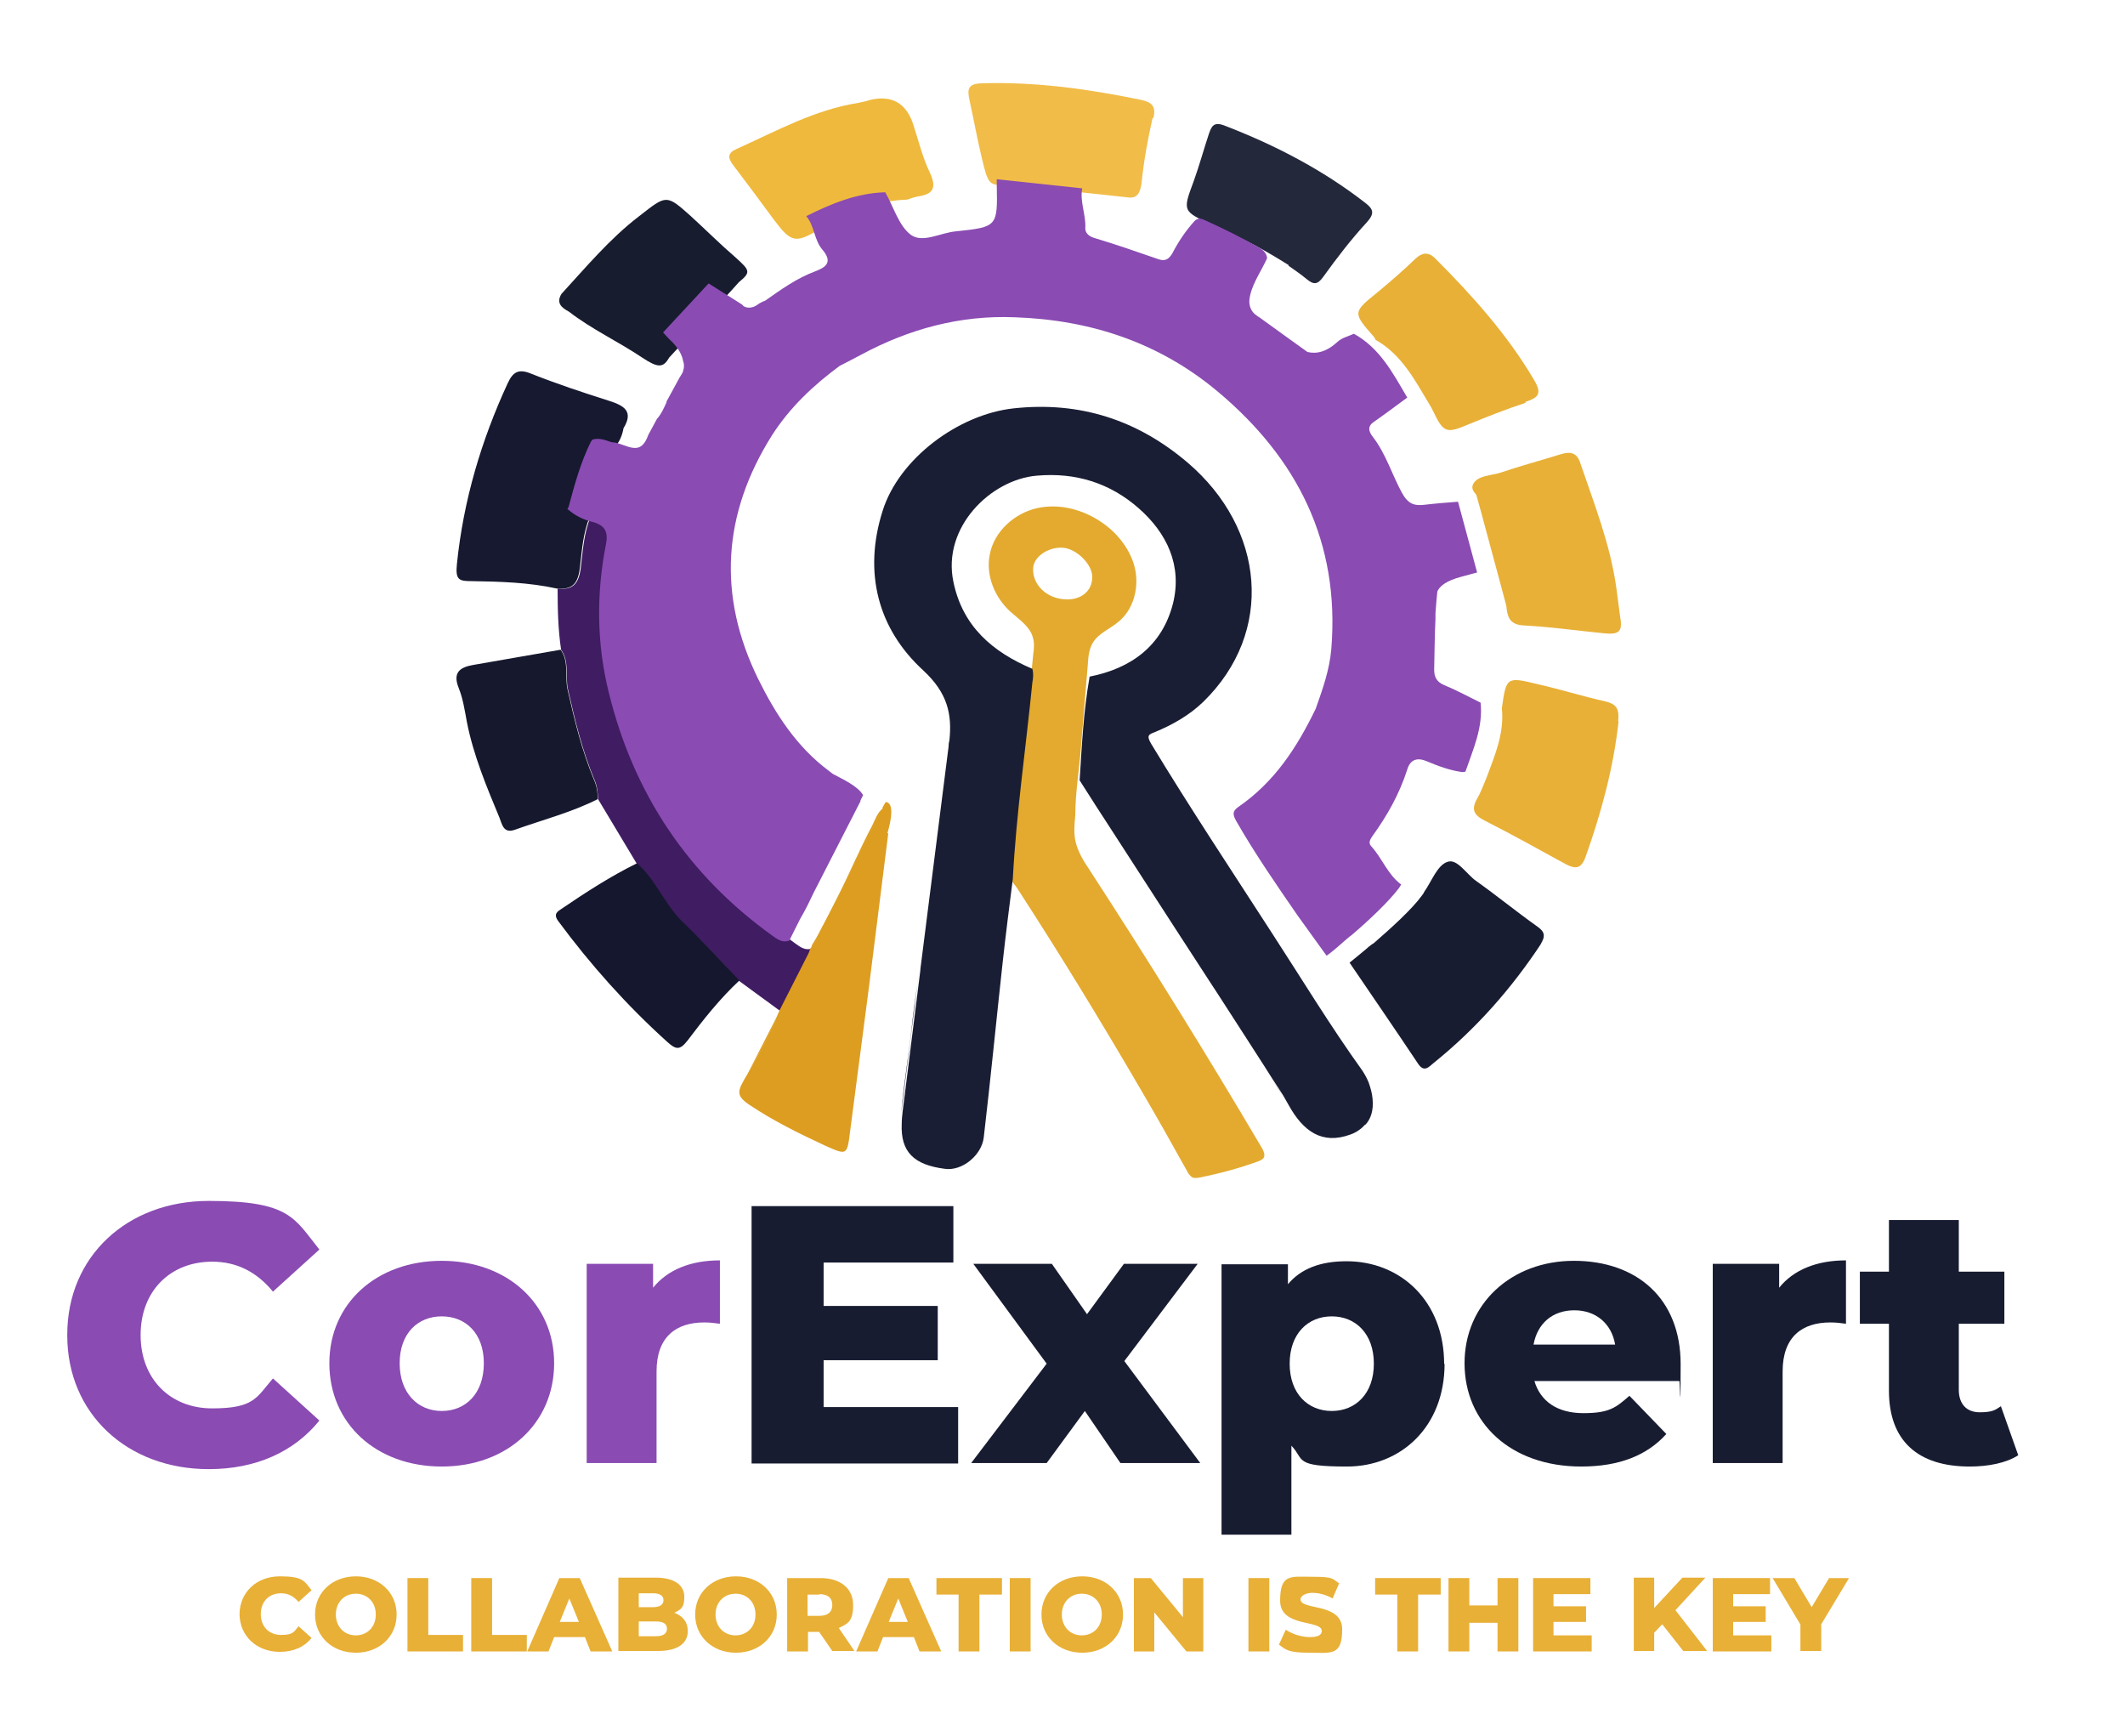 <?xml version="1.0" encoding="UTF-8"?>
<svg id="Layer_1" xmlns="http://www.w3.org/2000/svg" version="1.1" viewBox="0 0 489.7 400">
  <!-- Generator: Adobe Illustrator 29.0.0, SVG Export Plug-In . SVG Version: 2.1.0 Build 186)  -->
  <defs>
    <style>
      .st0 {
        fill: #f1bc48;
      }

      .st1 {
        fill: #dc9d21;
      }

      .st2 {
        fill: #e8b037;
      }

      .st3 {
        fill: #efb93d;
      }

      .st4 {
        fill: #1a1e34;
      }

      .st5 {
        fill: #24283b;
      }

      .st6 {
        fill: #401c62;
      }

      .st7 {
        fill: #181c2f;
      }

      .st8 {
        fill: #16192f;
      }

      .st9 {
        fill: #14172d;
      }

      .st10 {
        fill: #181c31;
      }

      .st11 {
        fill: #16182e;
      }

      .st12 {
        fill: #e3aa2f;
      }

      .st13 {
        fill: #8a4bb3;
      }
    </style>
  </defs>
  <g>
    <g>
      <g>
        <path class="st13" d="M15.5,307.5c0-18,13.8-30.8,32.6-30.8s19.7,4,25.5,11.2l-10.7,9.7c-3.7-4.5-8.3-6.9-14-6.9-9.7,0-16.5,6.8-16.5,16.9s6.8,16.9,16.5,16.9,10.2-2.5,14-6.9l10.7,9.7c-5.8,7.2-14.6,11.2-25.5,11.2-18.8,0-32.6-12.8-32.6-30.8Z"/>
        <path class="st13" d="M75.9,314.1c0-13.8,10.9-23.6,25.9-23.6s25.9,9.8,25.9,23.6-10.8,23.8-25.9,23.8-25.9-9.9-25.9-23.8ZM111.5,314.1c0-6.9-4.2-10.8-9.7-10.8s-9.7,3.9-9.7,10.8,4.2,11,9.7,11,9.7-4,9.7-11Z"/>
        <path class="st13" d="M165.9,290.5v14.5c-1.4-.2-2.5-.3-3.6-.3-6.5,0-11,3.3-11,11.3v21.1h-16.1v-45.9h15.3v5.5c3.3-4.1,8.6-6.3,15.4-6.3Z"/>
        <path class="st10" d="M220.8,324.2v13h-47.6v-59.3h46.5v13h-29.9v10h26.3v12.5h-26.3v10.8h31Z"/>
        <path class="st10" d="M258.2,337.1l-8.2-12-8.8,12h-17.4l17.4-22.9-16.9-23h18.1l8.1,11.6,8.5-11.6h17l-16.9,22.4,17.5,23.5h-18.4Z"/>
        <path class="st10" d="M332.9,314.2c0,14.6-10.1,23.7-22.5,23.7s-9.7-1.6-12.8-4.8v20.5h-16.1v-62.3h15.3v4.6c3-3.6,7.5-5.3,13.5-5.3,12.4,0,22.5,9.1,22.5,23.7ZM316.6,314.2c0-6.9-4.2-10.9-9.7-10.9s-9.7,4-9.7,10.9,4.2,10.9,9.7,10.9,9.7-4,9.7-10.9Z"/>
        <path class="st10" d="M387,318.2h-33.4c1.4,4.7,5.3,7.4,11.3,7.4s7.5-1.3,10.6-4l8.5,8.8c-4.4,4.9-10.8,7.5-19.6,7.5-16.3,0-26.9-10.1-26.9-23.8s10.8-23.6,25.2-23.6,24.6,8.6,24.6,23.8-.2,2.7-.3,4ZM353.4,309.8h18.8c-.8-4.8-4.4-7.9-9.4-7.9s-8.5,3-9.4,7.9Z"/>
        <path class="st10" d="M425.4,290.5v14.5c-1.4-.2-2.5-.3-3.6-.3-6.5,0-11,3.3-11,11.3v21.1h-16.1v-45.9h15.3v5.5c3.3-4.1,8.6-6.3,15.4-6.3Z"/>
        <path class="st10" d="M465.1,335.3c-2.8,1.8-6.9,2.6-11.2,2.6-11.8,0-18.6-5.8-18.6-17.5v-15.4h-6.7v-12h6.7v-11.9h16.1v11.9h10.5v12h-10.5v15.2c0,3.4,1.9,5.2,4.8,5.2s3.6-.5,4.9-1.4l4,11.3Z"/>
      </g>
      <g>
        <path class="st2" d="M55.2,372c0-5.1,3.9-8.8,9.3-8.8s5.6,1.1,7.3,3.2l-3,2.7c-1.1-1.3-2.4-2-4-2-2.8,0-4.7,1.9-4.7,4.8s1.9,4.8,4.7,4.8,2.9-.7,4-2l3,2.7c-1.6,2-4.1,3.2-7.3,3.2-5.3,0-9.3-3.6-9.3-8.8Z"/>
        <path class="st2" d="M72.6,372c0-5.1,4-8.8,9.4-8.8s9.4,3.7,9.4,8.8-4,8.8-9.4,8.8-9.4-3.7-9.4-8.8ZM86.6,372c0-2.9-2-4.8-4.6-4.8s-4.6,1.9-4.6,4.8,2,4.8,4.6,4.8,4.6-1.9,4.6-4.8Z"/>
        <path class="st2" d="M93.9,363.6h4.8v13.1h8v3.8h-12.8v-16.9Z"/>
        <path class="st2" d="M108.6,363.6h4.8v13.1h8v3.8h-12.8v-16.9Z"/>
        <path class="st2" d="M134.8,377.2h-7.1l-1.3,3.3h-4.9l7.4-16.9h4.7l7.5,16.9h-5l-1.3-3.3ZM133.4,373.7l-2.2-5.4-2.2,5.4h4.3Z"/>
        <path class="st2" d="M158.5,375.8c0,2.9-2.4,4.6-6.9,4.6h-9.1v-16.9h8.6c4.4,0,6.6,1.8,6.6,4.4s-.8,2.9-2.3,3.7c1.9.7,3.1,2.1,3.1,4.2ZM147.2,367v3.3h3.3c1.6,0,2.4-.6,2.4-1.6s-.8-1.6-2.4-1.6h-3.3ZM153.7,375.3c0-1.2-.9-1.7-2.5-1.7h-4v3.4h4c1.6,0,2.5-.6,2.5-1.7Z"/>
        <path class="st2" d="M160.2,372c0-5.1,4-8.8,9.4-8.8s9.4,3.7,9.4,8.8-4,8.8-9.4,8.8-9.4-3.7-9.4-8.8ZM174.1,372c0-2.9-2-4.8-4.6-4.8s-4.6,1.9-4.6,4.8,2,4.8,4.6,4.8,4.6-1.9,4.6-4.8Z"/>
        <path class="st2" d="M188.8,376h-2.6v4.5h-4.8v-16.9h7.7c4.6,0,7.5,2.4,7.5,6.2s-1.2,4.3-3.3,5.3l3.6,5.3h-5.1l-3.1-4.5ZM188.8,367.4h-2.7v4.9h2.7c2,0,3-.9,3-2.5s-1-2.5-3-2.5Z"/>
        <path class="st2" d="M210.6,377.2h-7.1l-1.3,3.3h-4.9l7.4-16.9h4.7l7.5,16.9h-5l-1.3-3.3ZM209.2,373.7l-2.2-5.4-2.2,5.4h4.3Z"/>
        <path class="st2" d="M221,367.4h-5.2v-3.8h15.1v3.8h-5.2v13.1h-4.8v-13.1Z"/>
        <path class="st2" d="M232.7,363.6h4.8v16.9h-4.8v-16.9Z"/>
        <path class="st2" d="M240,372c0-5.1,4-8.8,9.4-8.8s9.4,3.7,9.4,8.8-4,8.8-9.4,8.8-9.4-3.7-9.4-8.8ZM253.9,372c0-2.9-2-4.8-4.6-4.8s-4.6,1.9-4.6,4.8,2,4.8,4.6,4.8,4.6-1.9,4.6-4.8Z"/>
        <path class="st2" d="M277.3,363.6v16.9h-3.9l-7.4-9v9h-4.7v-16.9h3.9l7.4,9v-9h4.7Z"/>
        <path class="st2" d="M287.7,363.6h4.8v16.9h-4.8v-16.9Z"/>
        <path class="st2" d="M294.7,379l1.6-3.5c1.5,1,3.6,1.7,5.6,1.7s2.7-.6,2.7-1.4c0-2.7-9.6-.7-9.6-7s2.5-5.5,7.5-5.5,4.5.5,6.1,1.5l-1.5,3.5c-1.6-.9-3.2-1.3-4.7-1.3s-2.7.7-2.7,1.5c0,2.6,9.6.7,9.6,6.9s-2.5,5.4-7.5,5.4-5.5-.7-7.1-1.9Z"/>
        <path class="st2" d="M322.1,367.4h-5.2v-3.8h15.1v3.8h-5.2v13.1h-4.8v-13.1Z"/>
        <path class="st2" d="M349.9,363.6v16.9h-4.8v-6.6h-6.5v6.6h-4.8v-16.9h4.8v6.3h6.5v-6.3h4.8Z"/>
        <path class="st2" d="M366.8,376.8v3.7h-13.5v-16.9h13.2v3.7h-8.5v2.8h7.5v3.6h-7.5v3.1h8.8Z"/>
        <path class="st2" d="M383,374.3l-1.8,1.9v4.2h-4.7v-16.9h4.7v7l6.5-7h5.3l-6.9,7.5,7.3,9.4h-5.5l-4.8-6.1Z"/>
        <path class="st2" d="M408.2,376.8v3.7h-13.5v-16.9h13.2v3.7h-8.5v2.8h7.5v3.6h-7.5v3.1h8.8Z"/>
        <path class="st2" d="M419.7,374.4v6h-4.8v-6.1l-6.4-10.7h5l4,6.7,4-6.7h4.6l-6.5,10.8Z"/>
      </g>
    </g>
    <g>
      <path class="st13" d="M180.1,71.6c-.6.5-1.2.8-1.7.9.5-.2,1.1-.6,1.7-.9Z"/>
      <path class="st2" d="M369.5,145.9c-6.2-.6-12.3-1.5-18.5-1.8-2.8-.2-3.5-1.6-3.8-3.8,0-.4-.1-.8-.2-1.2h0s-1.5-5.6-1.5-5.6l-4.4-16.3-.9-3.2c-.7-.8-1.2-1.5-.7-2.5,1.1-2,4.1-1.9,6.3-2.6,4.4-1.5,8.9-2.7,13.4-4.1,1.9-.6,3.8-1,4.8,1.4,3.3,9.7,7.1,19.2,8.5,29.4.3,2,.5,4.1.8,6.1.7,3.8,0,4.6-3.8,4.2Z"/>
      <path class="st3" d="M211.4,45.3c-.8.1-1.6.5-2.4.7-6.6.2-12.5,2.6-18.2,5.5h0s0,0,0,0c-.6.4-1.1.9-1.7,1.2-5.8,3.4-6.7,3.3-10.7-2-3.1-4.2-6.2-8.4-9.4-12.6-1.4-1.8-1.3-2.9.8-3.8,9.1-4.1,17.9-9,28-10.6,1-.2,1.9-.4,2.8-.7q7.5-1.7,9.9,5.8c1.2,3.7,2.1,7.5,3.8,11,1.7,3.7.6,5-3,5.5Z"/>
      <path class="st0" d="M265.6,27.2c-1.1,4.9-2,9.8-2.5,14.7-.3,2.9-1.3,3.8-3,3.6h0s-5.5-.6-5.5-.6l-19.7-2.1-3.2-.3c-3.8.5-4.1-.5-5.4-5.9-1.1-4.5-1.9-9.1-2.9-13.6-.5-2.4-.4-3.7,2.8-3.8,12.4-.4,24.6,1.3,36.7,3.8,2.4.5,3.6,1.4,2.9,4.2Z"/>
      <path class="st2" d="M351.6,92.8c-4.6,1.5-9.1,3.3-13.5,5.1-4.7,2-5.5,1.8-7.8-3.1-.3-.6-.6-1.2-1-1.8-3.3-5.5-6.3-11.3-12.3-14.7-.1-.2-.2-.5-.4-.7-4.9-5.6-4.9-5.6.9-10.3,3-2.5,5.9-5,8.7-7.7,1.5-1.4,2.9-1.6,4.4-.2,8.6,8.6,16.7,17.6,22.9,28.1,1.9,3.2,1.1,4.1-2,5.1Z"/>
      <path class="st7" d="M170.2,65.1h0s-1.8,2-1.8,2l-10.5,11.3-3.7,4c-1.4,2.5-2.7,2.3-6.2,0-5.5-3.7-11.6-6.5-16.9-10.6-1.7-.9-3-2-1.7-4.1,5.7-6.2,11.1-12.7,17.9-17.9,6.3-4.9,6.2-5.1,11.9,0,3.5,3.2,6.8,6.5,10.4,9.6,3.2,2.9,3.5,3.3.7,5.6Z"/>
      <path class="st5" d="M297,61.1c-5.3-3.3-10.8-6.5-16.8-8.5-.3-.3-.6-.6-.9-.8-6.8-3.2-6.8-3.1-4.2-10.1,1.3-3.6,2.3-7.3,3.5-10.9.6-1.7,1.1-2.8,3.5-1.9,11.7,4.5,22.7,10.2,32.6,17.9,1.8,1.4,2.1,2.4.3,4.4-3.6,3.9-6.9,8.2-10,12.5-1.4,2-2.3,1.9-3.9.6-1.3-1.1-2.8-2.1-4.2-3.1Z"/>
      <path class="st6" d="M186.9,218.5c-.1.4-.3.9-.5,1.3l-5.9,11.6-.7,1.4s-.1,0-.2,0c-3.1-2.3-6.2-4.5-9.3-6.8-4.4-4.6-8.7-9.2-13.2-13.6-4.1-4-6.1-9.5-10.3-13.3-3-5-6-10-9-15,0-1.5-.2-3-.8-4.4-2.8-6.7-4.5-13.7-6.1-20.8-.7-3,.4-6.4-1.6-9.2-.7-4.7-.8-9.4-.8-14.1,3.3.4,4.8-.9,5.3-4.5.5-4,.7-8.2,2.3-12,1.7,1.5,3.7,2.5,5.9,3,3,.7,3.5,2.4,2.9,5.3-2.2,11.4-2,22.8.7,34,5.7,23.2,18.2,42,37.7,56,1.1.8,2.2,1.6,3.6,1.2Z"/>
      <path class="st8" d="M143.7,98.6c-.3,1.7-.9,3.2-2.1,4.5-.1.1-.2.2-.3.4-2.4,4.8-3.7,10-5.2,15.2,0,0-.1,0-.2.2v.2s0,0,0,0c-1.6,3.8-1.8,8-2.3,12-.5,3.6-1.9,4.8-5.3,4.5-6.4-1.4-12.9-1.6-19.5-1.7-3,0-3.9-.2-3.5-4,1.5-14.6,5.6-28.4,11.7-41.6,1.2-2.6,2.5-3.4,5.4-2.2,5.8,2.3,11.8,4.3,17.8,6.2,3.5,1.1,6,2.4,3.4,6.5Z"/>
      <path class="st8" d="M136.1,118.7c0,.1,0,.2-.1.4,0,0,0,0,0,0v-.2c0,0,.1,0,.2-.2Z"/>
      <path class="st1" d="M204.7,192h0c-1.5,12-3,23.9-4.5,35.8-1.4,11-2.9,21.9-4.3,32.9-.7,5.6-.7,5.5-5.9,3.2-6-2.8-11.9-5.7-17.4-9.4-2.3-1.6-2.9-2.6-1.4-5.2.4-.8.9-1.5,1.3-2.3h0c2.5-4.3,4.9-8.6,6.7-13.2h0s.5-1.1.5-1.1l.7-1.4,5.9-11.6c.2-.4.3-.9.5-1.3,0,0,.2,0,.2,0l.3-.5,2.3-4.6c1.1-2,2.1-4.1,3.2-6.2l10.6-20.9v-.2c0,0,.7-1.2.7-1.2h0c.3,0,2.5,0,.4,7.2Z"/>
      <path class="st1" d="M180.5,231.4l-.7,1.4-.5,1.1c.1-.4.3-.7.4-1.1.3-.5.6-.9.9-1.4Z"/>
      <path class="st1" d="M189.7,213.3l-2.3,4.6-.3.5c0,0-.2,0-.2,0,.1-.3.2-.6.3-.8.9-1.4,1.7-2.9,2.5-4.4Z"/>
      <path class="st1" d="M203.5,186.2l-10.6,20.9c2.7-5.6,5.2-11.4,8.1-16.9.7-1.4,1.2-3,2.5-4Z"/>
      <path class="st11" d="M137.8,184.1c-6.1,3.1-12.8,4.8-19.2,7.1-2.6.9-2.9-1.3-3.5-2.8-3-7.2-6-14.4-7.5-22-.5-2.7-.9-5.4-1.9-7.9-1.5-3.7.5-4.8,3.4-5.3,6.7-1.2,13.4-2.3,20.1-3.5,2,2.8.9,6.1,1.6,9.2,1.6,7.1,3.3,14.1,6.1,20.8.6,1.4.9,2.9.8,4.4Z"/>
      <path class="st9" d="M170.4,225.9c-4.5,4.2-8.3,9-12,13.9-1.8,2.3-2.7,2-4.7.2-9.3-8.4-17.6-17.7-25-27.7-1.3-1.7-.2-2.3.7-2.9,5.6-3.8,11.3-7.5,17.4-10.5,4.3,3.8,6.3,9.3,10.3,13.3,4.6,4.4,8.8,9.1,13.2,13.6Z"/>
      <path class="st10" d="M355.3,217.2c-6.9,10.5-15.1,19.8-24.9,27.7-1.1.9-2.2,2.3-3.6.2-5.2-7.8-10.5-15.5-15.8-23.3h0s0,0,0,0c0,0,0,0,0,0,.5-.4,2-1.6,3.9-3.2.3-.3.7-.6,1.1-.9,0,0,.2-.2.3-.2.1,0,.2-.2.3-.2t0,0c3.9-3.4,8.8-7.8,11.1-11,0,0,0,0,0,0,.2-.3.4-.5.5-.8h0c1.7-2.4,3-6.1,5.3-6.9,2.3-.9,4.4,2.8,6.7,4.4,4.8,3.4,9.3,7.1,14.1,10.5,1.7,1.2,1.9,2.2.7,4.1Z"/>
      <path class="st10" d="M311.2,221.6s0,0,0,0c0,0,0,0,0,0,0,0,0,0,0,0Z"/>
      <path class="st2" d="M373,166.2c-1.2,10.8-4,21.1-7.6,31.2-1,2.8-2.3,2.9-4.6,1.7-6.2-3.4-12.3-6.8-18.6-10-2.6-1.3-3.2-2.6-1.8-5.1.9-1.5,1.5-3.3,2.2-4.9,1.9-5.1,4.1-10.2,3.5-15.9,1-7.2,1.1-7.3,8.1-5.6,5.3,1.2,10.4,2.8,15.7,4,2.6.6,3.3,1.7,3,4.6Z"/>
      <path class="st4" d="M316.1,253.1c-.1-1.1-.4-2.3-.9-3.7.5,1.2.8,2.4.9,3.7Z"/>
      <path class="st12" d="M290.8,264.5c-12.8-21.7-26.1-43.1-39.8-64.2-1.3-1.9-2.5-3.9-3.1-6.2-.5-2-.3-4.2-.1-6.3,0-5.1.9-10.4,1.3-15.5.5-6.5,1.1-13,1.6-19.4.1-1.7.3-3.5,1.2-4.9,1.3-2.1,3.9-3.1,5.8-4.7,3.5-2.8,4.8-7.8,3.9-12.1s-3.9-8.2-7.5-10.7c-4.4-3.1-10-4.6-15.2-3.4-5.2,1.2-9.8,5.4-10.8,10.6-1,4.8,1.1,9.9,4.7,13.2,2,1.8,4.5,3.4,5.2,5.9.4,1.3.3,2.7.1,4-.9,9.2-1.8,18.4-2.8,27.7-.5,4.6-.9,9.2-1.4,13.8-.2,2.3-.5,4.6-.7,6.9,0,.9-.5,2.2-.3,3.1s1.2,1.8,1.6,2.5c9.8,15.1,19.2,30.5,28.3,46.1,3.7,6.3,7.3,12.7,10.8,19,.3.6.7,1.1,1.2,1.4.5.2,1.1.1,1.7,0,4.5-.9,9-2.1,13.4-3.7.5-.2,1-.4,1.3-.8.4-.7,0-1.6-.4-2.3,0,0,0,0,0-.1ZM245.5,138.1c-4.4-.2-7.7-3.5-7.4-7.3.2-2.6,3.5-4.8,6.8-4.6,3.2.2,6.9,3.9,6.8,6.8,0,3.2-2.6,5.3-6.2,5.1Z"/>
      <path class="st4" d="M314.5,259.2c-.6.7-1.2,1.1-1.8,1.5,0,0,0,0,0,0-.5.3-1,.5-1.5.7,0,0,0,0,0,0-6.5,2.4-10.9-.7-14.3-6.9-.4-.7-.8-1.4-1.2-2.1h0c-.8-1.3-1.6-2.5-2.4-3.7h0c0-.1-12.8-19.9-12.8-19.9l-1.7-2.6-7.6-11.7-15.2-23.5-3.5-5.4-3.7-5.8c.5-8,.9-16,2.3-23.9,9.6-1.9,16.7-7.1,19.2-16.8,2.2-8.8-1.4-16.3-7.9-22-6.6-5.8-14.5-8.3-23.5-7.5-10.6.9-21.8,11.9-19.2,24.4,2.1,10.3,9,16.2,18.2,20.1.3,1.1.2,2.1,0,3.2-1.5,15.1-3.7,30.1-4.5,45.2h0c-.8,6.3-1.6,12.6-2.3,18.9-1.5,13.6-2.8,27.1-4.4,40.7-.5,4.1-5,7.8-9,7.2-7-.9-10.2-3.8-9.9-10.4,0-.9.1-1.8.2-2.7h0s4.1-32.7,4.1-32.7v-.2s6.5-51.3,6.5-51.3h0c0-.6.1-1.1.2-1.5.6-5.9-.4-10.8-6-16-10.5-9.6-13.9-22.6-9.4-36.8,3.8-12.1,17.5-22.2,30.1-23.6,15.4-1.7,28.7,2.7,40.2,12.5,17.8,15.2,20.1,39,3.6,55.1-3.2,3.1-7.1,5.3-11.2,7-1.3.5-2,.7-.8,2.7,8.9,14.7,18.4,29,27.7,43.4,6.9,10.6,13.5,21.5,20.9,31.8.6.9,1.1,1.8,1.5,2.8h0s0,0,0,0c.5,1.4.8,2.6.9,3.7.3,2.9-.5,4.8-1.6,6Z"/>
      <path class="st4" d="M211.8,223.6l-4.1,32.7c.6-7.1,1.9-14.2,2.6-21.4.4-3.8,1.1-7.5,1.5-11.3Z"/>
      <path class="st4" d="M295.5,252.3l-2.4-3.7c.8,1.2,1.7,2.5,2.4,3.7Z"/>
      <path class="st4" d="M312.6,260.7c-.8.4-1.4.6-1.5.7.5-.2,1-.4,1.5-.7Z"/>
      <path class="st13" d="M154.5,102c-.4,1.1-.8,1.9-1.3,2.3l1.3-2.3Z"/>
      <path class="st13" d="M158.7,94.2c0,0,0,.1,0,.2-.6,1.4-1.1,2.8-2.2,3.9l2.2-4.1Z"/>
      <path class="st13" d="M162.4,87.3c-.2.5-.4.9-.8,1.4l.8-1.4Z"/>
      <path class="st13" d="M162.4,87.2c0-.3.3-1.2,0-2.4.3.8.3,1.6,0,2.4Z"/>
      <path class="st10" d="M316.2,217.4c-.4.3-.7.6-1.1.9.4-.3.7-.6,1.1-.9Z"/>
      <path class="st1" d="M179.2,233.9c-1.8,4.6-4.2,8.9-6.7,13.1l6.7-13.1Z"/>
      <path class="st1" d="M192.9,207.1c-1,2.1-2,4.2-3.2,6.2l3.2-6.2Z"/>
    </g>
  </g>
  <path class="st13" d="M337,177.9c-2.9-.4-5.6-1.4-8.2-2.5-2.1-.9-3.8-.5-4.5,1.9-1.8,5.6-4.6,10.6-8,15.3-.7,1-1,1.7-.2,2.5,2.5,2.8,3.7,6.4,6.8,8.7h0c-.2.3-.3.5-.5.8,0,0,0,0,0,0-2.4,3.2-7.2,7.7-11.1,11t0,0c-.1,0-.2.2-.3.2-.5.4-.9.8-1.4,1.2-1.9,1.7-3.4,2.9-3.9,3.2,0,0,0,0,0,0,0,0,0,0,0,0-2.2-3.1-4.5-6.2-6.7-9.3-4.9-7.1-9.8-14.2-14.1-21.7-.7-1.3-1.1-2.2.5-3.3,8.3-5.7,13.5-13.7,17.8-22.6,1.6-4.5,3.2-9,3.6-13.8,2-24.5-7.8-43.9-26.2-59.3-13.5-11.3-29.3-16.5-46.8-17.1-12.6-.5-24.3,2.7-35.3,8.6-1.7.9-3.4,1.8-5,2.6-6.1,4.5-11.5,9.6-15.6,16-11.4,18.1-12.6,36.9-3.2,56.1,4,8.1,8.9,15.7,16.3,21.2.3.2.6.5.9.7,2,1.1,5.7,2.7,7,4.9h0l-.6,1.2v.2c0,0-10.7,20.9-10.7,20.9-1,2.1-2,4.2-3.2,6.2l-2.3,4.6-.3.5c0,0-.2,0-.2,0-1.4.4-2.5-.4-3.6-1.2-19.5-14-32-32.8-37.7-56-2.8-11.2-2.9-22.7-.7-34,.6-2.8,0-4.5-2.9-5.3-2.2-.5-4.2-1.5-5.9-3,0,0,0,0,0,0v-.2c0,0,.1,0,.2-.2,1.4-5.2,2.8-10.4,5.2-15.2.1-.1.2-.2.3-.4,1.5-.5,3,.1,4.5.6,2.3,0,5.2,2.5,7.1.6.5-.5.9-1.2,1.3-2.3h0s2-3.7,2-3.7c1-1.1,1.6-2.5,2.2-3.8v-.2l3-5.5h0c.3-.5.6-.9.8-1.4h0s0,0,0-.1c.3-.8.3-1.6,0-2.4-.2-1.1-.8-2.5-2.3-4.1t0,0l-1.1-1.1-1.2-1.3,10.5-11.3,5.7,3.6,1.9,1.2h0s0,0,0,0c.1.1.3.2.4.4h0c.4.3,1.1.5,2,.3.5-.1,1-.4,1.7-.9.4-.2.9-.5,1.3-.6,3.7-2.6,7.3-5.2,11.6-6.8,2.4-.9,4.1-2.1,1.6-5-1.9-2.2-1.8-5.5-3.7-7.7h0c5.8-2.9,11.6-5.3,18.2-5.5,1.9,3.3,3.1,7.7,5.9,9.8,2.7,2,6.9-.5,10.4-.8,9.6-1,9.6-1.1,9.4-10.8,0-.4,0-.8,0-1.2l19.7,2.1c-.6,3.1.9,6.1.7,9.2,0,1,.7,1.8,2,2.2,5,1.5,9.9,3.2,14.8,4.9,1.6.6,2.5,0,3.3-1.4,1.4-2.7,3.1-5.2,5.1-7.4.7-.7,1.5-.6,2.3-.2,4.4,2,8.7,4.1,12.8,6.5.8.5,1.5,1.2,1.6,2.3-1.5,3.3-3.9,6.5-4.1,9.9,0,1.3.5,2.3,1.3,3,.3.2.6.5,1,.7l5.4,3.9,5.7,4.1h0c2.1.5,4.4,0,7-2.4,1-.9,2.4-1.2,3.7-1.8,6,3.3,9,9.1,12.3,14.7-2.6,1.9-5.1,3.8-7.7,5.6-1.8,1.2-.9,2.6-.2,3.5,3,3.9,4.4,8.7,6.7,12.9,1.4,2.5,2.8,3,5.2,2.7,2.5-.3,5.1-.5,7.7-.7l4.4,16.3c-1.2.3-2.5.7-3.7,1h0c-3.4.9-4.7,2.1-5.2,2.9t0,0c-.3.4-.3.7-.3.8,0,0,0,0,0,0l-.2,2.1-.2,2.6v1.3c-.2,3.9-.2,7.8-.3,11.7,0,1.7.6,2.8,2.2,3.5,2.9,1.2,5.7,2.7,8.5,4.1.6,5.7-1.7,10.7-3.5,15.9Z"/>
</svg>